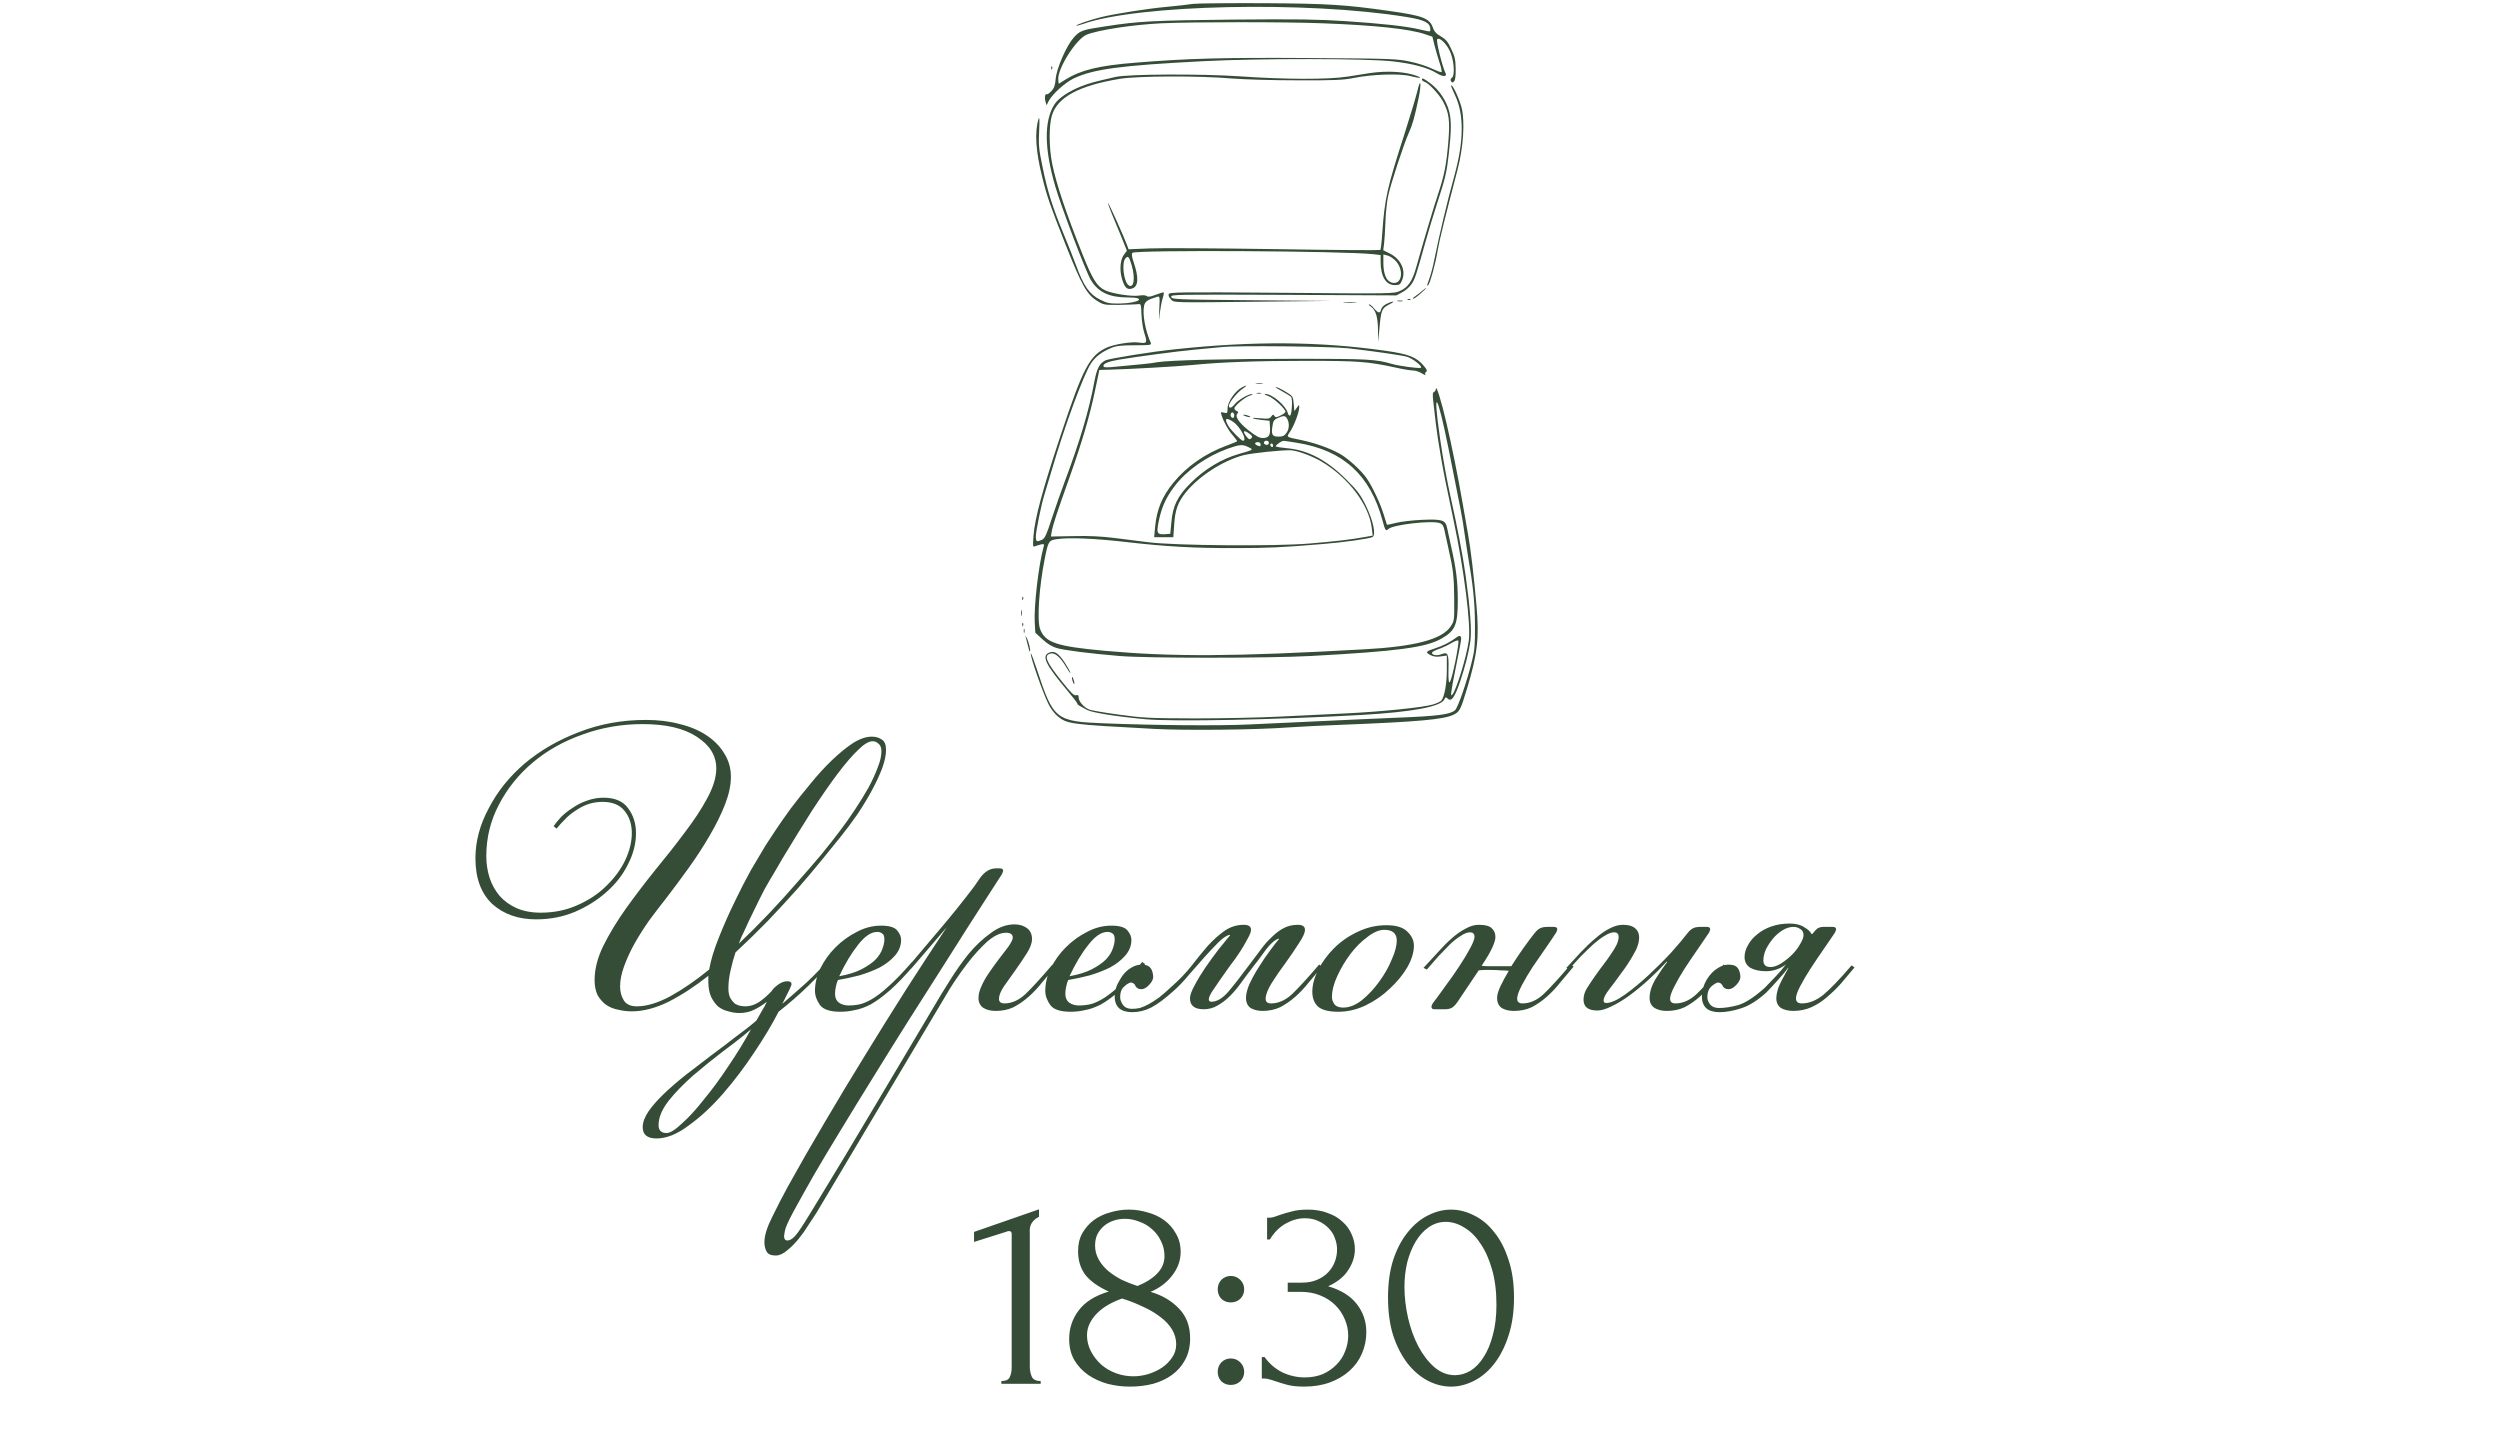 <?xml version="1.0" encoding="UTF-8"?> <svg xmlns="http://www.w3.org/2000/svg" width="287" height="167" viewBox="0 0 287 167" fill="none"><path d="M114.957 158.863V158.543C115.469 158.543 115.789 158.394 115.917 158.095C116.066 157.775 116.141 157.402 116.141 156.975V141.647C116.141 141.434 116.034 141.327 115.821 141.327C115.736 141.327 115.618 141.359 115.469 141.423L111.821 142.575V141.423L119.277 138.831V139.695C118.936 139.845 118.658 140.079 118.445 140.399C118.253 140.719 118.178 141.093 118.221 141.519V156.847C118.221 157.295 118.296 157.69 118.445 158.031C118.594 158.373 118.936 158.543 119.469 158.543V158.863H114.957ZM136.627 153.647C136.627 154.586 136.435 155.407 136.051 156.111C135.688 156.794 135.187 157.37 134.547 157.839C133.928 158.287 133.203 158.629 132.371 158.863C131.539 159.077 130.654 159.183 129.715 159.183C128.84 159.183 127.987 159.077 127.155 158.863C126.323 158.629 125.576 158.287 124.915 157.839C124.254 157.37 123.72 156.794 123.315 156.111C122.931 155.429 122.739 154.629 122.739 153.711C122.739 152.495 123.102 151.407 123.827 150.447C124.552 149.466 125.704 148.741 127.283 148.271C126.067 147.717 125.171 147.077 124.595 146.351C124.04 145.605 123.763 144.698 123.763 143.631C123.763 142.842 123.923 142.159 124.243 141.583C124.584 140.986 125.022 140.485 125.555 140.079C126.11 139.674 126.739 139.375 127.443 139.183C128.147 138.97 128.862 138.863 129.587 138.863C130.312 138.863 131.027 138.97 131.731 139.183C132.456 139.375 133.096 139.674 133.651 140.079C134.206 140.485 134.654 140.997 134.995 141.615C135.358 142.213 135.539 142.917 135.539 143.727C135.539 144.687 135.219 145.583 134.579 146.415C133.939 147.247 133.107 147.877 132.083 148.303C133.406 148.687 134.494 149.327 135.347 150.223C136.2 151.098 136.627 152.239 136.627 153.647ZM133.683 144.207C133.683 143.567 133.544 142.981 133.267 142.447C133.011 141.914 132.67 141.466 132.243 141.103C131.816 140.719 131.326 140.431 130.771 140.239C130.238 140.026 129.694 139.919 129.139 139.919C128.712 139.919 128.296 139.983 127.891 140.111C127.486 140.239 127.123 140.431 126.803 140.687C126.483 140.943 126.216 141.263 126.003 141.647C125.811 142.031 125.715 142.479 125.715 142.991C125.715 143.567 125.854 144.101 126.131 144.591C126.408 145.082 126.771 145.519 127.219 145.903C127.688 146.287 128.211 146.629 128.787 146.927C129.384 147.205 129.982 147.439 130.579 147.631C131.539 147.247 132.296 146.767 132.851 146.191C133.406 145.615 133.683 144.954 133.683 144.207ZM135.027 154.319C135.027 153.722 134.867 153.157 134.547 152.623C134.227 152.09 133.779 151.61 133.203 151.183C132.627 150.735 131.955 150.341 131.187 149.999C130.44 149.637 129.651 149.327 128.819 149.071C128.264 149.263 127.742 149.498 127.251 149.775C126.76 150.053 126.334 150.373 125.971 150.735C125.608 151.098 125.32 151.493 125.107 151.919C124.894 152.346 124.787 152.805 124.787 153.295C124.787 153.935 124.936 154.543 125.235 155.119C125.534 155.695 125.928 156.207 126.419 156.655C126.91 157.082 127.475 157.413 128.115 157.647C128.755 157.882 129.416 157.999 130.099 157.999C130.675 157.999 131.251 157.914 131.827 157.743C132.424 157.551 132.947 157.306 133.395 157.007C133.864 156.687 134.248 156.303 134.547 155.855C134.867 155.407 135.027 154.895 135.027 154.319ZM139.793 148.015C139.793 147.589 139.932 147.226 140.209 146.927C140.508 146.629 140.87 146.479 141.297 146.479C141.724 146.479 142.086 146.629 142.385 146.927C142.684 147.226 142.833 147.589 142.833 148.015C142.833 148.442 142.684 148.805 142.385 149.103C142.086 149.381 141.724 149.519 141.297 149.519C140.87 149.519 140.508 149.381 140.209 149.103C139.932 148.805 139.793 148.442 139.793 148.015ZM139.793 157.487C139.793 157.061 139.932 156.698 140.209 156.399C140.508 156.101 140.87 155.951 141.297 155.951C141.724 155.951 142.086 156.101 142.385 156.399C142.684 156.698 142.833 157.061 142.833 157.487C142.833 157.914 142.684 158.277 142.385 158.575C142.086 158.853 141.724 158.991 141.297 158.991C140.87 158.991 140.508 158.853 140.209 158.575C139.932 158.277 139.793 157.914 139.793 157.487ZM145.462 139.791H145.75C145.921 139.791 146.102 139.759 146.294 139.695C146.486 139.631 146.7 139.557 146.934 139.471C147.297 139.343 147.734 139.215 148.246 139.087C148.758 138.938 149.388 138.863 150.134 138.863C150.988 138.863 151.745 138.991 152.406 139.247C153.089 139.482 153.654 139.813 154.102 140.239C154.572 140.645 154.924 141.125 155.158 141.679C155.414 142.234 155.542 142.81 155.542 143.407C155.542 144.239 155.286 145.039 154.774 145.807C154.284 146.575 153.516 147.194 152.47 147.663C153.942 148.09 155.041 148.773 155.766 149.711C156.492 150.65 156.854 151.717 156.854 152.911C156.854 153.807 156.684 154.639 156.342 155.407C156.022 156.154 155.542 156.815 154.902 157.391C154.284 157.946 153.537 158.383 152.662 158.703C151.788 159.023 150.806 159.183 149.718 159.183C148.908 159.183 148.236 159.109 147.702 158.959C147.169 158.81 146.721 158.671 146.358 158.543C146.124 158.458 145.91 158.394 145.718 158.351C145.526 158.287 145.334 158.255 145.142 158.255H144.854V155.791H145.174C145.729 156.559 146.412 157.146 147.222 157.551C148.054 157.935 148.908 158.127 149.782 158.127C150.55 158.127 151.244 157.999 151.862 157.743C152.481 157.466 153.004 157.103 153.43 156.655C153.878 156.207 154.209 155.695 154.422 155.119C154.657 154.543 154.774 153.946 154.774 153.327C154.774 152.687 154.646 152.069 154.39 151.471C154.134 150.853 153.772 150.309 153.302 149.839C152.833 149.37 152.257 148.997 151.574 148.719C150.913 148.442 150.156 148.303 149.302 148.303H147.83V147.247H149.462C150.124 147.247 150.7 147.141 151.19 146.927C151.702 146.714 152.129 146.426 152.47 146.063C152.812 145.701 153.068 145.295 153.238 144.847C153.409 144.399 153.494 143.93 153.494 143.439C153.494 142.991 153.409 142.554 153.238 142.127C153.089 141.701 152.854 141.327 152.534 141.007C152.214 140.666 151.82 140.389 151.35 140.175C150.902 139.962 150.38 139.855 149.782 139.855C149.057 139.855 148.332 140.058 147.606 140.463C146.881 140.869 146.273 141.477 145.782 142.287H145.462V139.791ZM159.344 148.943C159.344 147.301 159.547 145.85 159.952 144.591C160.379 143.333 160.933 142.287 161.616 141.455C162.299 140.602 163.067 139.962 163.92 139.535C164.795 139.087 165.68 138.863 166.576 138.863C167.472 138.863 168.357 139.087 169.232 139.535C170.107 139.962 170.875 140.602 171.536 141.455C172.219 142.287 172.763 143.333 173.168 144.591C173.595 145.85 173.808 147.301 173.808 148.943C173.808 150.607 173.595 152.079 173.168 153.359C172.763 154.618 172.219 155.685 171.536 156.559C170.875 157.413 170.107 158.063 169.232 158.511C168.357 158.959 167.472 159.183 166.576 159.183C165.68 159.183 164.795 158.959 163.92 158.511C163.067 158.063 162.299 157.413 161.616 156.559C160.933 155.685 160.379 154.618 159.952 153.359C159.547 152.079 159.344 150.607 159.344 148.943ZM171.792 149.775C171.792 148.239 171.621 146.885 171.28 145.711C170.939 144.517 170.491 143.525 169.936 142.735C169.403 141.925 168.784 141.317 168.08 140.911C167.397 140.485 166.693 140.271 165.968 140.271C165.243 140.271 164.581 140.485 163.984 140.911C163.408 141.317 162.917 141.861 162.512 142.543C162.107 143.226 161.787 144.015 161.552 144.911C161.339 145.807 161.232 146.746 161.232 147.727C161.232 148.901 161.371 150.095 161.648 151.311C161.925 152.506 162.32 153.594 162.832 154.575C163.344 155.535 163.952 156.325 164.656 156.943C165.381 157.562 166.171 157.871 167.024 157.871C167.643 157.871 168.24 157.701 168.816 157.359C169.392 156.997 169.893 156.474 170.32 155.791C170.768 155.109 171.12 154.266 171.376 153.263C171.653 152.261 171.792 151.098 171.792 149.775Z" fill="#354D37"></path><path d="M81.316 112.023C79.78 113.239 78.26 114.231 76.756 114.999C75.252 115.735 73.844 116.103 72.532 116.103C71.988 116.103 71.46 116.039 70.948 115.911C70.436 115.815 69.972 115.623 69.556 115.335C69.172 115.047 68.852 114.679 68.596 114.231C68.372 113.751 68.26 113.175 68.26 112.503C68.26 111.255 68.596 109.943 69.268 108.567C69.972 107.159 70.836 105.735 71.86 104.295C72.916 102.823 74.036 101.351 75.22 99.879C76.436 98.407 77.556 96.983 78.58 95.607C79.636 94.231 80.5 92.919 81.172 91.671C81.876 90.391 82.228 89.239 82.228 88.215C82.228 86.743 81.476 85.527 79.972 84.567C78.5 83.607 76.436 83.127 73.78 83.127C71.348 83.127 69.044 83.527 66.868 84.327C64.692 85.095 62.788 86.167 61.156 87.543C59.524 88.919 58.228 90.535 57.268 92.391C56.308 94.215 55.828 96.183 55.828 98.295C55.828 99.159 55.956 99.991 56.212 100.791C56.468 101.559 56.852 102.247 57.364 102.855C57.876 103.431 58.516 103.895 59.284 104.247C60.084 104.599 61.012 104.775 62.068 104.775C63.604 104.775 65.012 104.487 66.292 103.911C67.604 103.335 68.708 102.599 69.604 101.703C70.532 100.807 71.252 99.831 71.764 98.775C72.276 97.687 72.532 96.647 72.532 95.655C72.532 94.631 72.26 93.783 71.716 93.111C71.172 92.407 70.324 92.055 69.172 92.055C68.564 92.055 67.988 92.151 67.444 92.343C66.932 92.535 66.452 92.791 66.004 93.111C65.556 93.399 65.156 93.735 64.804 94.119C64.452 94.471 64.148 94.807 63.892 95.127L63.556 94.839C63.78 94.519 64.068 94.167 64.42 93.783C64.804 93.399 65.252 93.047 65.764 92.727C66.276 92.375 66.82 92.103 67.396 91.911C68.004 91.687 68.628 91.575 69.268 91.575C70.58 91.575 71.524 91.975 72.1 92.775C72.708 93.575 73.012 94.535 73.012 95.655C73.012 96.839 72.708 98.023 72.1 99.207C71.524 100.391 70.708 101.447 69.652 102.375C68.628 103.303 67.412 104.071 66.004 104.679C64.628 105.255 63.14 105.543 61.54 105.543C59.492 105.543 57.812 104.951 56.5 103.767C55.22 102.551 54.58 100.807 54.58 98.535C54.58 96.583 55.092 94.663 56.116 92.775C57.108 90.855 58.484 89.143 60.244 87.639C62.036 86.135 64.116 84.935 66.484 84.039C68.852 83.111 71.412 82.647 74.164 82.647C75.572 82.647 76.868 82.807 78.052 83.127C79.236 83.415 80.26 83.847 81.124 84.423C81.988 84.999 82.66 85.687 83.14 86.487C83.652 87.287 83.908 88.183 83.908 89.175C83.908 90.135 83.684 91.191 83.236 92.343C82.788 93.495 82.196 94.695 81.46 95.943C80.756 97.159 79.956 98.391 79.06 99.639C78.164 100.887 77.284 102.071 76.42 103.191C75.812 103.959 75.188 104.775 74.548 105.639C73.94 106.503 73.38 107.383 72.868 108.279C72.388 109.143 71.988 110.007 71.668 110.871C71.348 111.735 71.188 112.519 71.188 113.223C71.188 113.863 71.332 114.407 71.62 114.855C71.908 115.303 72.404 115.527 73.108 115.527C74.228 115.527 75.508 115.143 76.948 114.375C78.388 113.575 79.876 112.551 81.412 111.303C81.604 110.215 81.972 108.999 82.516 107.655C83.06 106.279 83.652 104.935 84.292 103.623C84.932 102.279 85.572 101.031 86.212 99.879C86.884 98.727 87.444 97.783 87.892 97.047C88.116 96.695 88.484 96.135 88.996 95.367C89.508 94.599 90.1 93.751 90.772 92.823C91.476 91.895 92.228 90.951 93.028 89.991C93.828 88.999 94.644 88.103 95.476 87.303C96.308 86.503 97.108 85.847 97.876 85.335C98.676 84.823 99.412 84.567 100.084 84.567C100.532 84.567 100.916 84.679 101.236 84.903C101.556 85.095 101.716 85.495 101.716 86.103C101.716 86.679 101.572 87.367 101.284 88.167C100.996 88.935 100.612 89.767 100.132 90.663C99.652 91.559 99.092 92.487 98.452 93.447C97.812 94.375 97.156 95.255 96.484 96.087C95.94 96.759 95.252 97.607 94.42 98.631C93.588 99.655 92.644 100.775 91.588 101.991C90.532 103.175 89.396 104.407 88.18 105.687C86.964 106.935 85.716 108.151 84.436 109.335C84.212 110.007 84.02 110.711 83.86 111.447C83.7 112.151 83.62 112.823 83.62 113.463C83.62 113.943 83.7 114.327 83.86 114.615C84.02 114.871 84.196 115.079 84.388 115.239C84.612 115.367 84.836 115.447 85.06 115.479C85.284 115.511 85.46 115.527 85.588 115.527C86.1 115.527 86.612 115.367 87.124 115.047C87.636 114.695 88.116 114.279 88.564 113.799C88.724 113.543 88.98 113.287 89.332 113.031C89.684 112.775 90.036 112.647 90.388 112.647C90.708 112.647 90.868 112.759 90.868 112.983C90.868 113.047 90.836 113.143 90.772 113.271C90.74 113.367 90.708 113.447 90.676 113.511L89.812 115.239C90.74 114.439 91.668 113.623 92.596 112.791C93.524 111.927 94.436 110.967 95.332 109.911L95.716 110.103C94.724 111.223 93.716 112.279 92.692 113.271C91.7 114.231 90.596 115.191 89.38 116.151C88.644 117.591 87.716 119.143 86.596 120.807C85.476 122.503 84.276 124.087 82.996 125.559C81.716 127.031 80.404 128.247 79.06 129.207C77.748 130.199 76.516 130.695 75.364 130.695C74.308 130.695 73.78 130.263 73.78 129.399C73.78 128.855 74.004 128.247 74.452 127.575C74.9 126.935 75.492 126.263 76.228 125.559C76.964 124.855 77.796 124.135 78.724 123.399C79.684 122.663 80.644 121.927 81.604 121.191C82.564 120.487 83.492 119.783 84.388 119.079C85.316 118.407 86.132 117.767 86.836 117.159C87.06 116.775 87.268 116.407 87.46 116.055C87.684 115.703 87.876 115.351 88.036 114.999C87.588 115.351 87.108 115.655 86.596 115.911C86.084 116.167 85.508 116.295 84.868 116.295C84.484 116.295 84.068 116.231 83.62 116.103C83.204 116.007 82.82 115.831 82.468 115.575C82.148 115.287 81.876 114.919 81.652 114.471C81.428 113.991 81.316 113.399 81.316 112.695V112.023ZM85.396 106.983C85.172 107.399 84.98 107.847 84.82 108.327C86.004 107.207 87.172 106.039 88.324 104.823C89.476 103.607 90.548 102.423 91.54 101.271C92.564 100.119 93.492 99.047 94.324 98.055C95.156 97.031 95.86 96.135 96.436 95.367C97.044 94.567 97.62 93.751 98.164 92.919C98.74 92.055 99.252 91.223 99.7 90.423C100.148 89.591 100.5 88.823 100.756 88.119C101.044 87.415 101.188 86.791 101.188 86.247C101.188 85.831 101.076 85.543 100.852 85.383C100.66 85.191 100.436 85.095 100.18 85.095C99.732 85.095 99.172 85.431 98.5 86.103C97.828 86.743 97.044 87.655 96.148 88.839C95.284 89.991 94.308 91.399 93.22 93.063C92.164 94.727 91.028 96.567 89.812 98.583C89.588 98.967 89.3 99.463 88.948 100.071C88.596 100.647 88.212 101.303 87.796 102.039C87.412 102.775 87.012 103.575 86.596 104.439C86.18 105.271 85.78 106.119 85.396 106.983ZM76.516 130.071C76.932 130.071 77.524 129.703 78.292 128.967C79.092 128.263 79.94 127.335 80.836 126.183C81.764 125.063 82.692 123.799 83.62 122.391C84.58 120.983 85.444 119.575 86.212 118.167C85.316 118.935 84.26 119.767 83.044 120.663C81.828 121.591 80.66 122.535 79.54 123.495C78.452 124.455 77.524 125.415 76.756 126.375C75.988 127.367 75.604 128.295 75.604 129.159C75.604 129.767 75.908 130.071 76.516 130.071ZM96.343 112.071C97.399 111.879 98.263 111.607 98.935 111.255C99.607 110.903 100.135 110.535 100.519 110.151C100.903 109.735 101.159 109.335 101.287 108.951C101.447 108.535 101.527 108.167 101.527 107.847C101.527 107.495 101.447 107.271 101.287 107.175C101.127 107.047 100.935 106.983 100.711 106.983C100.007 106.983 99.271 107.479 98.503 108.471C97.735 109.431 97.015 110.631 96.343 112.071ZM97.447 115.431C97.767 115.431 98.119 115.399 98.503 115.335C98.919 115.271 99.415 115.079 99.991 114.759C100.567 114.439 101.223 113.943 101.959 113.271C102.727 112.599 103.639 111.655 104.695 110.439L105.031 110.679C103.975 111.927 103.031 112.919 102.199 113.655C101.399 114.359 100.663 114.903 99.991 115.287C99.319 115.639 98.695 115.863 98.119 115.959C97.575 116.087 97.031 116.151 96.487 116.151C95.303 116.151 94.519 115.895 94.135 115.383C93.751 114.839 93.559 114.295 93.559 113.751C93.559 112.887 93.767 112.023 94.183 111.159C94.631 110.263 95.207 109.463 95.911 108.759C96.647 108.023 97.463 107.431 98.359 106.983C99.255 106.503 100.183 106.263 101.143 106.263C102.103 106.263 102.727 106.455 103.015 106.839C103.303 107.191 103.447 107.543 103.447 107.895C103.447 108.567 103.207 109.175 102.727 109.719C102.279 110.231 101.703 110.679 100.999 111.063C100.295 111.415 99.511 111.719 98.647 111.975C97.783 112.199 96.967 112.375 96.199 112.503C96.103 112.695 96.023 112.951 95.959 113.271C95.895 113.559 95.863 113.831 95.863 114.087C95.863 114.535 96.007 114.871 96.295 115.095C96.615 115.319 96.999 115.431 97.447 115.431ZM114.299 116.055C113.755 116.055 113.291 115.943 112.907 115.719C112.523 115.463 112.331 115.079 112.331 114.567C112.331 114.151 112.443 113.703 112.667 113.223C112.891 112.711 113.179 112.199 113.531 111.687C113.883 111.175 114.251 110.663 114.635 110.151C115.019 109.639 115.387 109.159 115.739 108.711C116.091 108.199 116.267 107.847 116.267 107.655C116.267 107.271 116.011 107.079 115.499 107.079C114.827 107.079 114.091 107.431 113.291 108.135C112.523 108.839 111.771 109.671 111.035 110.631C110.331 111.559 109.675 112.503 109.067 113.463C108.491 114.423 108.043 115.175 107.723 115.719L93.755 139.191C93.499 139.575 93.195 140.039 92.843 140.583C92.491 141.159 92.107 141.703 91.691 142.215C91.243 142.759 90.795 143.207 90.347 143.559C89.899 143.943 89.467 144.135 89.051 144.135C88.507 144.135 88.155 143.975 87.995 143.655C87.835 143.367 87.755 143.015 87.755 142.599C87.755 141.863 88.043 140.919 88.619 139.767C89.163 138.647 89.755 137.495 90.395 136.311C91.739 133.879 93.179 131.367 94.715 128.775C96.219 126.215 97.771 123.639 99.371 121.047C100.939 118.487 102.507 115.975 104.075 113.511C105.675 111.015 107.211 108.663 108.683 106.455L104.603 111.207L104.267 110.967C105.483 109.527 106.715 108.071 107.963 106.599C109.243 105.095 110.539 103.479 111.851 101.751L112.475 100.839C113.019 100.071 113.643 99.687 114.347 99.687H114.779C115.035 99.687 115.163 99.783 115.163 99.975C115.163 100.007 115.147 100.055 115.115 100.119C115.115 100.151 115.083 100.231 115.019 100.359L113.099 103.335C112.619 104.071 111.931 105.143 111.035 106.551C110.139 107.959 109.115 109.575 107.963 111.399C106.811 113.191 105.579 115.127 104.267 117.207C102.955 119.287 101.659 121.367 100.379 123.447C99.067 125.559 97.819 127.591 96.635 129.543C95.419 131.527 94.347 133.319 93.419 134.919C92.491 136.551 91.723 137.927 91.115 139.047C90.507 140.167 90.171 140.919 90.107 141.303C90.043 141.623 90.011 141.815 90.011 141.879C90.011 142.231 90.139 142.407 90.395 142.407C90.747 142.407 91.147 142.103 91.595 141.495C92.011 140.919 92.651 139.911 93.515 138.471C95.883 134.599 98.203 130.743 100.475 126.903C102.747 123.095 105.019 119.271 107.291 115.431C107.771 114.599 108.347 113.655 109.019 112.599C109.691 111.511 110.411 110.487 111.179 109.527C111.979 108.567 112.827 107.767 113.723 107.127C114.619 106.455 115.531 106.119 116.459 106.119C117.035 106.119 117.515 106.263 117.899 106.551C118.283 106.839 118.475 107.255 118.475 107.799C118.475 108.279 118.267 108.839 117.851 109.479C117.467 110.087 117.035 110.727 116.555 111.399C116.107 112.039 115.675 112.647 115.259 113.223C114.875 113.799 114.683 114.279 114.683 114.663C114.683 115.015 114.891 115.191 115.307 115.191C116.139 115.191 116.939 114.839 117.707 114.135C118.475 113.399 119.515 112.263 120.827 110.727L121.163 110.967C120.651 111.575 120.139 112.183 119.627 112.791C119.147 113.399 118.635 113.943 118.091 114.423C117.547 114.903 116.971 115.303 116.363 115.623C115.755 115.911 115.067 116.055 114.299 116.055ZM122.781 112.071C123.837 111.879 124.701 111.607 125.373 111.255C126.045 110.903 126.573 110.535 126.957 110.151C127.341 109.735 127.597 109.335 127.725 108.951C127.885 108.535 127.965 108.167 127.965 107.847C127.965 107.495 127.885 107.271 127.725 107.175C127.565 107.047 127.373 106.983 127.149 106.983C126.445 106.983 125.709 107.479 124.941 108.471C124.173 109.431 123.453 110.631 122.781 112.071ZM123.885 115.431C124.205 115.431 124.557 115.399 124.941 115.335C125.357 115.271 125.853 115.079 126.429 114.759C127.005 114.439 127.661 113.943 128.397 113.271C129.165 112.599 130.077 111.655 131.133 110.439L131.469 110.679C130.413 111.927 129.469 112.919 128.637 113.655C127.837 114.359 127.101 114.903 126.429 115.287C125.757 115.639 125.133 115.863 124.557 115.959C124.013 116.087 123.469 116.151 122.925 116.151C121.741 116.151 120.957 115.895 120.573 115.383C120.189 114.839 119.997 114.295 119.997 113.751C119.997 112.887 120.205 112.023 120.621 111.159C121.069 110.263 121.645 109.463 122.349 108.759C123.085 108.023 123.901 107.431 124.797 106.983C125.693 106.503 126.621 106.263 127.581 106.263C128.541 106.263 129.165 106.455 129.453 106.839C129.741 107.191 129.885 107.543 129.885 107.895C129.885 108.567 129.645 109.175 129.165 109.719C128.717 110.231 128.141 110.679 127.437 111.063C126.733 111.415 125.949 111.719 125.085 111.975C124.221 112.199 123.405 112.375 122.637 112.503C122.541 112.695 122.461 112.951 122.397 113.271C122.333 113.559 122.301 113.831 122.301 114.087C122.301 114.535 122.445 114.871 122.733 115.095C123.053 115.319 123.437 115.431 123.885 115.431ZM144.961 116.055C144.417 116.055 143.953 115.943 143.569 115.719C143.217 115.463 143.041 115.079 143.041 114.567C143.041 114.087 143.185 113.527 143.473 112.887C143.793 112.215 144.161 111.559 144.577 110.919C144.993 110.247 145.409 109.639 145.825 109.095C146.241 108.519 146.577 108.087 146.833 107.799L146.785 107.751C146.337 107.911 145.857 108.327 145.345 108.999C144.865 109.671 144.337 110.375 143.761 111.111C143.313 111.687 142.881 112.263 142.465 112.839C142.081 113.383 141.665 113.879 141.217 114.327C140.769 114.775 140.289 115.143 139.777 115.431C139.297 115.719 138.769 115.863 138.193 115.863C137.137 115.863 136.609 115.447 136.609 114.615C136.609 114.263 136.785 113.767 137.137 113.127C137.489 112.455 137.905 111.767 138.385 111.063C138.897 110.327 139.409 109.623 139.921 108.951C140.465 108.279 140.897 107.751 141.217 107.367L141.169 107.319C140.817 107.383 140.385 107.671 139.873 108.183C139.393 108.663 138.865 109.223 138.289 109.863C137.713 110.503 137.121 111.175 136.513 111.879C135.937 112.583 135.361 113.191 134.785 113.703C133.761 114.631 132.881 115.287 132.145 115.671C131.441 116.023 130.721 116.199 129.985 116.199C129.345 116.199 128.849 116.055 128.497 115.767C128.145 115.447 127.969 114.999 127.969 114.423C127.969 113.751 128.161 113.111 128.545 112.503C128.897 111.863 129.329 111.399 129.841 111.111C130.353 110.791 130.881 110.679 131.425 110.775C132.001 110.839 132.321 111.271 132.385 112.071C132.417 112.359 132.273 112.679 131.953 113.031C131.633 113.383 131.329 113.559 131.041 113.559C130.721 113.559 130.497 113.447 130.369 113.223C130.273 112.967 130.097 112.823 129.841 112.791C129.681 112.791 129.425 112.935 129.073 113.223C128.753 113.511 128.593 113.927 128.593 114.471C128.593 114.759 128.705 115.063 128.929 115.383C129.153 115.671 129.489 115.815 129.937 115.815C130.257 115.815 130.561 115.783 130.849 115.719C131.169 115.623 131.505 115.479 131.857 115.287C132.209 115.095 132.609 114.839 133.057 114.519C133.505 114.167 134.017 113.719 134.593 113.175C135.393 112.471 136.113 111.719 136.753 110.919C137.393 110.087 138.017 109.319 138.625 108.615C139.265 107.911 139.905 107.335 140.545 106.887C141.217 106.407 141.969 106.167 142.801 106.167C143.345 106.167 143.617 106.359 143.617 106.743C143.617 106.967 143.489 107.303 143.233 107.751C143.009 108.199 142.721 108.695 142.369 109.239C142.017 109.783 141.617 110.343 141.169 110.919C140.753 111.495 140.369 112.039 140.017 112.551C139.665 113.063 139.361 113.511 139.105 113.895C138.881 114.279 138.769 114.551 138.769 114.711C138.769 114.903 138.865 114.999 139.057 114.999C139.665 114.999 140.289 114.647 140.929 113.943C141.569 113.207 142.481 112.039 143.665 110.439C144.049 109.927 144.433 109.415 144.817 108.903C145.201 108.391 145.601 107.943 146.017 107.559C146.433 107.143 146.881 106.807 147.361 106.551C147.841 106.295 148.385 106.167 148.993 106.167C149.537 106.167 149.809 106.359 149.809 106.743C149.809 107.095 149.569 107.623 149.089 108.327C148.641 109.031 148.129 109.783 147.553 110.583C146.977 111.351 146.449 112.119 145.969 112.887C145.521 113.623 145.297 114.215 145.297 114.663C145.297 115.015 145.505 115.191 145.921 115.191C146.753 115.191 147.553 114.839 148.321 114.135C149.089 113.399 150.129 112.263 151.441 110.727L151.777 110.967C151.265 111.575 150.753 112.183 150.241 112.791C149.761 113.399 149.249 113.943 148.705 114.423C148.161 114.903 147.585 115.303 146.977 115.623C146.369 115.911 145.681 116.055 144.913 116.055H144.961ZM158.909 106.743C158.333 106.743 157.693 107.015 156.989 107.559C156.285 108.071 155.629 108.727 155.021 109.527C154.445 110.295 153.949 111.127 153.533 112.023C153.117 112.919 152.909 113.735 152.909 114.471C152.909 114.759 153.005 115.031 153.197 115.287C153.389 115.543 153.725 115.671 154.205 115.671C154.909 115.671 155.629 115.383 156.365 114.807C157.101 114.199 157.757 113.495 158.333 112.695C158.941 111.863 159.421 111.015 159.773 110.151C160.157 109.287 160.349 108.567 160.349 107.991C160.349 107.159 159.869 106.743 158.909 106.743ZM159.149 106.215C160.269 106.215 161.069 106.455 161.549 106.935C162.061 107.415 162.317 107.959 162.317 108.567C162.317 109.335 162.061 110.167 161.549 111.063C161.037 111.927 160.365 112.743 159.533 113.511C158.733 114.279 157.805 114.919 156.749 115.431C155.725 115.911 154.685 116.151 153.629 116.151C152.573 116.151 151.805 115.959 151.325 115.575C150.877 115.159 150.653 114.583 150.653 113.847C150.653 113.079 150.877 112.247 151.325 111.351C151.773 110.455 152.381 109.623 153.149 108.855C153.917 108.087 154.813 107.463 155.837 106.983C156.893 106.471 157.997 106.215 159.149 106.215ZM173.786 116.055C173.242 116.055 172.778 115.943 172.394 115.719C172.042 115.463 171.866 115.079 171.866 114.567C171.866 114.215 171.994 113.767 172.25 113.223C172.506 112.679 172.826 112.087 173.21 111.447C172.922 111.415 172.618 111.399 172.298 111.399C171.978 111.367 171.61 111.351 171.194 111.351C170.938 111.351 170.698 111.351 170.474 111.351C170.25 111.351 170.01 111.367 169.754 111.399L167.306 115.047C167.082 115.367 166.858 115.591 166.634 115.719C166.41 115.815 166.17 115.863 165.914 115.863H164.666C164.442 115.863 164.33 115.767 164.33 115.575C164.33 115.479 164.378 115.351 164.474 115.191C164.89 114.647 165.37 113.991 165.914 113.223C166.49 112.455 167.018 111.703 167.498 110.967C168.01 110.199 168.426 109.511 168.746 108.903C169.098 108.263 169.274 107.815 169.274 107.559C169.274 107.207 169.098 107.031 168.746 107.031C168.458 107.031 168.122 107.159 167.738 107.415C167.354 107.639 166.938 107.959 166.49 108.375C166.074 108.791 165.626 109.255 165.146 109.767C164.698 110.279 164.25 110.791 163.802 111.303L163.418 111.111C163.994 110.471 164.554 109.863 165.098 109.287C165.642 108.679 166.17 108.151 166.682 107.703C167.226 107.223 167.754 106.855 168.266 106.599C168.778 106.311 169.274 106.167 169.754 106.167C170.49 106.167 170.986 106.295 171.242 106.551C171.53 106.807 171.674 107.143 171.674 107.559C171.674 108.199 171.146 109.303 170.09 110.871C170.346 110.903 170.602 110.919 170.858 110.919C171.114 110.919 171.402 110.919 171.722 110.919H173.498C173.946 110.215 174.394 109.543 174.842 108.903C175.322 108.231 175.738 107.671 176.09 107.223C176.282 106.967 176.474 106.775 176.666 106.647C176.89 106.487 177.21 106.407 177.626 106.407H178.394C178.65 106.407 178.778 106.503 178.778 106.695C178.778 106.727 178.762 106.775 178.73 106.839C178.73 106.871 178.698 106.951 178.634 107.079C178.346 107.527 177.946 108.119 177.434 108.855C176.954 109.559 176.458 110.279 175.946 111.015C175.466 111.751 175.05 112.455 174.698 113.127C174.346 113.799 174.17 114.311 174.17 114.663C174.17 115.015 174.378 115.191 174.794 115.191C175.626 115.191 176.426 114.839 177.194 114.135C177.962 113.399 179.002 112.263 180.314 110.727L180.65 110.967C180.138 111.575 179.626 112.183 179.114 112.791C178.634 113.399 178.122 113.943 177.578 114.423C177.034 114.903 176.458 115.303 175.85 115.623C175.242 115.911 174.554 116.055 173.786 116.055ZM191.341 116.055C190.797 116.055 190.333 115.943 189.949 115.719C189.565 115.463 189.373 115.079 189.373 114.567C189.373 113.895 189.597 113.175 190.045 112.407C190.525 111.639 190.973 110.983 191.389 110.439L191.341 110.391C190.701 111.095 190.013 111.783 189.277 112.455C188.541 113.127 187.805 113.735 187.069 114.279C186.365 114.791 185.677 115.207 185.005 115.527C184.365 115.847 183.821 116.007 183.373 116.007C182.317 116.007 181.789 115.591 181.789 114.759C181.789 114.311 181.917 113.879 182.173 113.463C182.429 113.047 182.749 112.567 183.133 112.023C183.421 111.607 183.725 111.191 184.045 110.775C184.365 110.359 184.653 109.959 184.909 109.575C185.197 109.159 185.421 108.791 185.581 108.471C185.741 108.119 185.821 107.815 185.821 107.559C185.821 107.207 185.645 107.031 185.293 107.031C185.005 107.031 184.653 107.159 184.237 107.415C183.853 107.639 183.421 107.959 182.941 108.375C182.493 108.791 182.013 109.255 181.501 109.767C181.021 110.279 180.557 110.791 180.109 111.303L179.821 111.111C180.397 110.471 180.957 109.863 181.501 109.287C182.077 108.679 182.637 108.151 183.181 107.703C183.725 107.223 184.253 106.855 184.765 106.599C185.309 106.311 185.821 106.167 186.301 106.167C186.941 106.167 187.405 106.295 187.693 106.551C188.013 106.807 188.173 107.159 188.173 107.607C188.173 108.215 187.949 108.887 187.501 109.623C187.085 110.359 186.621 111.063 186.109 111.735C185.629 112.407 185.165 113.031 184.717 113.607C184.301 114.151 184.093 114.567 184.093 114.855C184.093 115.047 184.189 115.143 184.381 115.143C184.925 115.143 185.645 114.823 186.541 114.183C187.437 113.543 188.349 112.791 189.277 111.927C190.205 111.063 191.069 110.199 191.869 109.335C192.669 108.439 193.261 107.735 193.645 107.223C193.837 106.967 194.029 106.775 194.221 106.647C194.445 106.487 194.765 106.407 195.181 106.407H195.949C196.205 106.407 196.333 106.503 196.333 106.695C196.333 106.727 196.317 106.775 196.285 106.839C196.285 106.871 196.253 106.951 196.189 107.079C195.805 107.655 195.357 108.311 194.845 109.047C194.333 109.783 193.837 110.519 193.357 111.255C192.909 111.959 192.525 112.631 192.205 113.271C191.885 113.879 191.725 114.343 191.725 114.663C191.725 115.015 191.933 115.191 192.349 115.191C193.181 115.191 193.981 114.839 194.749 114.135C195.517 113.399 196.557 112.263 197.869 110.727L198.205 110.967C197.693 111.575 197.181 112.183 196.669 112.791C196.189 113.399 195.677 113.943 195.133 114.423C194.589 114.903 194.013 115.303 193.405 115.623C192.797 115.911 192.109 116.055 191.341 116.055ZM205.891 106.407C205.475 106.407 205.059 106.535 204.643 106.791C204.227 107.047 203.859 107.367 203.539 107.751C203.219 108.135 202.947 108.551 202.723 108.999C202.531 109.447 202.435 109.863 202.435 110.247C202.435 110.759 202.707 111.015 203.251 111.015C203.635 111.015 204.051 110.871 204.499 110.583C204.947 110.295 205.363 109.959 205.747 109.575C206.131 109.191 206.435 108.791 206.659 108.375C206.915 107.959 207.043 107.623 207.043 107.367C207.043 107.015 206.915 106.775 206.659 106.647C206.435 106.487 206.179 106.407 205.891 106.407ZM205.939 116.055C205.331 116.055 204.835 115.943 204.451 115.719C204.099 115.463 203.923 115.095 203.923 114.615C203.923 114.263 204.003 113.847 204.163 113.367C204.355 112.887 204.739 112.135 205.315 111.111H205.267C204.947 111.559 204.531 112.055 204.019 112.599C203.539 113.143 203.123 113.591 202.771 113.943C201.747 114.871 200.771 115.479 199.843 115.767C198.947 116.055 198.131 116.199 197.395 116.199C196.755 116.199 196.259 116.055 195.907 115.767C195.555 115.447 195.379 114.999 195.379 114.423C195.379 113.751 195.555 113.111 195.907 112.503C196.291 111.863 196.739 111.399 197.251 111.111C197.763 110.791 198.291 110.679 198.835 110.775C199.411 110.839 199.731 111.271 199.795 112.071C199.827 112.359 199.683 112.679 199.363 113.031C199.043 113.383 198.739 113.559 198.451 113.559C198.131 113.559 197.907 113.447 197.779 113.223C197.683 112.967 197.507 112.823 197.251 112.791C197.091 112.791 196.835 112.935 196.483 113.223C196.163 113.511 196.003 113.927 196.003 114.471C196.003 114.759 196.115 115.047 196.339 115.335C196.563 115.591 196.899 115.719 197.347 115.719C197.987 115.719 198.723 115.607 199.555 115.383C200.387 115.127 201.395 114.471 202.579 113.415C202.931 113.063 203.347 112.631 203.827 112.119C204.307 111.607 204.707 111.143 205.027 110.727C204.323 111.239 203.555 111.495 202.723 111.495C202.019 111.495 201.427 111.367 200.947 111.111C200.499 110.823 200.275 110.407 200.275 109.863C200.275 109.415 200.403 108.967 200.659 108.519C200.915 108.039 201.267 107.623 201.715 107.271C202.163 106.887 202.707 106.583 203.347 106.359C203.987 106.135 204.691 106.023 205.459 106.023C206.163 106.023 206.723 106.167 207.139 106.455C207.587 106.711 207.859 106.967 207.955 107.223H208.051C208.275 106.935 208.467 106.727 208.627 106.599C208.819 106.471 209.059 106.407 209.347 106.407H210.403C210.659 106.407 210.787 106.503 210.787 106.695C210.787 106.727 210.771 106.775 210.739 106.839C210.739 106.871 210.707 106.951 210.643 107.079C210.259 107.655 209.811 108.311 209.299 109.047C208.787 109.783 208.291 110.519 207.811 111.255C207.363 111.959 206.979 112.615 206.659 113.223C206.339 113.831 206.179 114.295 206.179 114.615C206.179 114.999 206.403 115.191 206.851 115.191C207.683 115.191 208.515 114.855 209.347 114.183C210.179 113.479 211.251 112.359 212.563 110.823L212.899 111.063C212.387 111.671 211.875 112.279 211.363 112.887C210.851 113.463 210.307 113.991 209.731 114.471C209.187 114.951 208.595 115.335 207.955 115.623C207.315 115.911 206.611 116.055 205.843 116.055H205.939Z" fill="#354D37"></path><path d="M136.972 0.444C136.497 0.523 135.183 0.666 134.043 0.776C131.764 0.982 128.06 1.567 126.413 1.963C125.195 2.263 123.485 2.849 123.564 2.943C123.596 2.975 123.944 2.88 124.324 2.754C130.593 0.523 150.063 0.096 161.445 1.947C163.535 2.279 164.184 2.611 164.2 3.339C164.2 3.687 164.294 3.671 163.012 3.386C161.429 3.007 158.675 2.706 154.385 2.421C151.219 2.216 148.86 2.184 141.563 2.248C132.413 2.342 130.735 2.437 126.999 3.007C124.213 3.418 123.96 3.513 123.247 4.335C122.408 5.284 121.285 7.878 121.19 9.081C121.126 9.808 121.015 10.125 120.699 10.457C120.477 10.694 120.256 10.852 120.192 10.82C119.986 10.694 119.891 11.168 120.018 11.643L120.145 12.086L120.382 11.611C120.81 10.789 122.266 9.492 123.263 9.002C125.559 7.926 128.614 7.515 138.143 7.024C144.57 6.692 156.839 6.708 159.83 7.04C162.157 7.293 163.915 7.768 164.959 8.416C165.64 8.843 166.178 8.828 165.941 8.385C165.593 7.705 164.833 4.668 164.991 4.509C165.244 4.256 165.957 4.905 166.4 5.775C166.906 6.755 167.065 8.638 166.685 8.922C166.527 9.033 166.479 9.176 166.574 9.318C166.701 9.508 166.748 9.508 166.922 9.35C167.065 9.207 167.128 8.717 167.112 7.894C167.096 6.866 167.017 6.487 166.606 5.632C166.226 4.794 165.988 4.525 165.418 4.177C164.896 3.893 164.643 3.608 164.516 3.228C164.136 2.105 163.408 1.805 159.451 1.251C154.448 0.539 152.454 0.413 145.124 0.365C141.119 0.349 137.447 0.381 136.972 0.444ZM151.852 2.675C157.82 2.896 161.825 3.323 163.582 3.924L164.437 4.209L164.706 5.3C164.864 5.901 165.133 6.803 165.292 7.293C165.466 7.799 165.545 8.242 165.482 8.274C165.434 8.321 164.928 8.132 164.389 7.878C163.851 7.61 162.711 7.246 161.873 7.072C160.4 6.755 159.767 6.724 150.269 6.661C140.185 6.597 136.37 6.708 130.323 7.198C126.144 7.531 124.086 8.037 122.298 9.144L121.538 9.618L121.49 9.16C121.364 7.926 123.517 4.509 124.735 3.987C126.034 3.45 130.054 2.833 133.331 2.675C136.766 2.516 147.451 2.501 151.852 2.675Z" fill="#354D37"></path><path d="M120.683 7.826C120.683 8 120.73 8.047 120.778 7.921C120.825 7.81 120.809 7.668 120.762 7.62C120.714 7.557 120.667 7.652 120.683 7.826Z" fill="#354D37"></path><path d="M157.303 8.383C156.78 8.462 155.609 8.652 154.691 8.794C152.506 9.142 147.52 9.126 142.296 8.762C137.895 8.462 129.474 8.493 128.017 8.841C125.611 9.395 125.073 9.537 124.139 9.901C122.698 10.47 121.527 11.261 121.068 11.957C119.849 13.84 119.865 17.051 121.147 21.4C121.875 23.884 124.677 31.255 125.247 32.172C126.118 33.58 127.352 34.149 129.553 34.149C131.69 34.149 130.772 34.798 128.571 34.845C127.4 34.861 127.115 34.813 126.324 34.418C125.073 33.801 124.408 32.852 123.522 30.432C123.268 29.736 122.635 28.139 122.113 26.873C120.815 23.741 120.261 21.986 119.691 19.202C119.248 17.082 119.216 16.639 119.295 15.01C119.358 13.792 119.327 13.349 119.232 13.65C118.757 15.121 118.899 17.367 119.643 20.309C120.213 22.634 120.53 23.52 122.35 28.139C124.186 32.757 124.772 33.817 125.959 34.545C126.703 35.003 126.783 35.019 128.476 35.003C129.442 34.987 130.408 34.94 130.613 34.924C130.993 34.861 130.993 34.893 131.041 36.126C131.072 36.838 131.215 37.787 131.389 38.309C131.737 39.353 131.658 39.464 130.74 39.322C129.949 39.195 127.938 39.511 127.052 39.907C125.089 40.808 124.345 42.2 121.764 49.967C119.707 56.135 118.788 59.536 118.646 61.498C118.551 62.763 118.567 62.826 118.852 62.7C119.01 62.636 119.327 62.541 119.532 62.494C119.865 62.431 119.897 62.462 119.802 62.795C119.248 64.756 118.678 69.564 118.788 71.463L118.852 72.633L119.675 73.392C120.261 73.93 120.767 74.231 121.337 74.404C122.255 74.658 124.962 75.006 128.492 75.306C131.658 75.575 145.494 75.575 150.496 75.306C160.516 74.768 163.761 74.326 165.534 73.281C167.07 72.396 167.355 71.7 167.355 68.916C167.355 66.749 167.165 65.246 166.563 62.621C166.389 61.798 166.183 60.865 166.12 60.564C165.93 59.694 165.55 59.584 163.239 59.678C162.147 59.726 160.817 59.884 160.263 60.026C159.709 60.169 159.25 60.264 159.218 60.232C159.202 60.2 159.028 59.631 158.822 58.983C158.458 57.796 157.54 55.851 156.923 54.949C156.305 54.032 154.754 52.624 153.82 52.102C152.617 51.438 151.018 50.868 149.388 50.52C147.567 50.141 147.662 50.22 148.121 49.524C148.58 48.828 149.15 47.309 149.15 46.772C149.15 46.423 149.15 46.423 148.881 46.803L148.596 47.199L148.517 46.344C148.438 45.49 148.422 45.474 147.567 44.953C147.092 44.668 146.602 44.431 146.475 44.431C146.348 44.431 146.681 44.652 147.187 44.921C147.694 45.206 148.169 45.49 148.232 45.585C148.406 45.87 148.295 47.642 148.106 47.705C147.995 47.736 147.884 47.61 147.836 47.404C147.599 46.534 146.032 45.206 145.24 45.221C145.082 45.237 145.24 45.332 145.589 45.459C146.206 45.68 147.567 46.93 147.567 47.278C147.567 47.357 147.314 47.562 146.997 47.705C146.523 47.942 146.428 47.942 146.301 47.752C146.174 47.547 146.127 47.562 145.937 47.816C145.747 48.084 145.589 48.1 144.718 48.021C144.164 47.958 143.752 47.958 143.816 48.005C143.863 48.069 144.322 48.148 144.829 48.211L145.747 48.306L145.794 49.065C145.858 49.982 145.652 50.283 144.955 50.283C144.575 50.283 144.164 50.062 143.325 49.397C142.201 48.496 141.726 47.8 142.074 47.452C142.185 47.341 142.169 47.262 141.979 47.183C141.837 47.135 141.71 46.993 141.71 46.882C141.71 46.582 142.961 45.554 143.531 45.395C143.8 45.316 143.879 45.237 143.721 45.237C143.325 45.221 142.09 45.949 141.726 46.423C141.394 46.851 141.077 46.93 141.077 46.582C141.077 46.234 142.043 45.032 142.644 44.636C143.214 44.257 143.182 44.146 142.613 44.446C141.758 44.905 140.919 46.123 140.919 46.946C140.919 47.436 140.887 47.468 140.507 47.373C140.143 47.278 140.111 47.294 140.222 47.626C140.46 48.401 140.966 49.334 141.489 49.935C141.789 50.283 142.027 50.599 142.027 50.647C142.027 50.678 141.489 50.916 140.824 51.153C138.37 52.054 136.233 53.541 134.698 55.424C133.399 57.021 132.798 58.492 132.608 60.469L132.497 61.672H133.589H134.698L134.793 60.28C134.903 58.524 135.204 57.685 136.138 56.515C137.658 54.649 140.365 52.893 142.739 52.26C143.657 52.023 147.077 51.659 148.185 51.691C148.897 51.722 150.607 52.339 151.683 52.972C154.786 54.807 157.16 57.939 157.477 60.612L157.588 61.482L156.733 61.64C155.102 61.94 153.329 62.146 150.29 62.399C146.348 62.731 134.982 62.636 131.896 62.257C130.803 62.114 128.999 61.893 127.875 61.751C126.482 61.577 124.994 61.498 123.237 61.545L120.641 61.592L120.736 61.039C120.878 60.248 121.321 58.888 122.73 54.949C124.25 50.663 125.105 47.736 125.722 44.779C125.991 43.545 126.197 42.501 126.197 42.485C126.197 42.469 126.719 42.438 127.352 42.438C129.189 42.406 135.157 42.074 136.882 41.9C140.222 41.568 144.385 41.425 149.942 41.425C155.941 41.425 157.002 41.504 160.231 42.2C161.054 42.39 161.957 42.532 162.21 42.532C162.479 42.532 162.922 42.675 163.207 42.849C163.508 43.039 163.682 43.102 163.635 42.991C163.571 42.896 163.603 42.754 163.714 42.691C163.872 42.596 163.825 42.438 163.476 42.026C162.606 40.982 161.751 40.65 158.965 40.255C151.461 39.195 143.974 39.132 134.903 40.096C132.26 40.365 127.384 41.156 126.925 41.362C126.213 41.71 125.928 42.264 125.627 43.83C125.01 47.151 124.012 50.52 122.239 55.266C121.812 56.389 121.147 58.318 120.736 59.552C120.134 61.418 119.944 61.814 119.612 61.972C119.01 62.241 118.915 62.194 118.915 61.577C118.915 61.023 119.548 57.875 119.881 56.847C119.96 56.578 120.34 55.281 120.751 53.937C122.271 48.764 124.408 42.975 125.263 41.694C125.769 40.935 126.498 40.381 127.622 39.923C128.176 39.701 128.745 39.638 130.281 39.638C132.006 39.638 132.212 39.606 132.117 39.385C131.468 37.914 131.136 36.047 131.342 35.098C131.452 34.608 131.737 34.402 132.798 34.086C133.146 33.975 133.162 33.975 133.083 35.525C133.02 36.98 133.035 36.996 133.146 35.952C133.225 35.32 133.368 34.56 133.479 34.228C133.589 33.912 133.637 33.627 133.589 33.58C133.558 33.532 133.146 33.659 132.687 33.833C132.086 34.07 131.801 34.118 131.658 33.991C131.547 33.896 131.183 33.864 130.819 33.928C129.933 34.07 127.701 33.722 126.862 33.327C125.928 32.884 125.405 32.045 124.281 29.214C122.35 24.374 121.29 21.195 120.799 18.838C120.419 16.987 120.403 14.457 120.751 13.286C121.369 11.166 123.822 9.838 128.571 9.047C130.645 8.715 137.658 8.683 141.473 9.015C142.913 9.126 146.158 9.221 148.992 9.221C153.171 9.237 154.216 9.189 155.403 8.952C157.54 8.525 160.69 8.414 161.957 8.746C163.017 9.015 163.397 8.999 162.653 8.715C161.371 8.224 159.297 8.098 157.303 8.383ZM154.77 39.986C157.477 40.286 160.88 40.777 161.498 40.951C162.147 41.125 163.318 42.042 163.128 42.216C162.986 42.343 160.548 42.011 159.709 41.757C158.015 41.251 156.923 41.188 149.229 41.188C140.76 41.188 134.207 41.346 132.845 41.583C132.07 41.726 131.294 41.805 127.669 42.137C126.878 42.2 126.672 42.184 126.672 41.995C126.672 41.726 127.273 41.489 128.492 41.283C130.55 40.935 135.236 40.318 137.12 40.144C138.212 40.049 139.636 39.907 140.286 39.843C142.027 39.654 152.744 39.764 154.77 39.986ZM141.679 47.816C141.647 47.974 141.568 48.021 141.409 47.926C141.283 47.831 141.235 47.673 141.299 47.499C141.425 47.167 141.774 47.436 141.679 47.816ZM147.678 47.942C148.042 48.401 148.042 49.192 147.71 49.666C147.456 50.03 147.267 50.125 146.776 50.125C146.063 50.125 145.921 49.903 146.079 48.907C146.158 48.322 146.269 48.179 146.681 47.989C147.314 47.721 147.488 47.705 147.678 47.942ZM141.552 48.416C142.391 48.986 143.23 50.599 142.692 50.599C142.502 50.599 141.362 49.445 141.045 48.938C140.507 48.053 140.697 47.847 141.552 48.416ZM143.452 49.808C143.784 50.062 143.816 50.141 143.641 50.315C143.467 50.489 143.372 50.457 143.119 50.141C142.581 49.476 142.771 49.286 143.452 49.808ZM145.668 50.837C145.668 50.963 145.573 51.074 145.446 51.074C145.177 51.074 145.003 50.852 145.145 50.694C145.335 50.504 145.668 50.599 145.668 50.837ZM148.913 50.837C154.2 51.691 157.303 54.522 158.727 59.805C159.012 60.897 159.092 61.007 159.376 60.738C159.867 60.232 164.426 59.71 165.297 60.058C165.629 60.185 165.74 60.39 165.898 61.213C166.025 61.766 166.215 62.652 166.326 63.174C166.817 65.294 166.927 66.29 166.943 68.726C166.959 71.241 166.959 71.273 166.532 71.921C165.534 73.408 162.432 74.231 156.511 74.547C141.536 75.385 134.65 75.417 126.751 74.705C121.274 74.199 119.992 73.772 119.406 72.222C119.026 71.241 119.295 67.302 119.944 64.107C120.34 62.13 120.387 62.035 121.337 61.893C122.778 61.687 125.706 61.814 129.284 62.225C133.811 62.747 137.104 62.937 141.869 62.921C145.589 62.921 147.203 62.842 151.762 62.462C154.184 62.273 157.192 61.846 157.556 61.656C157.999 61.434 157.651 59.773 156.796 58.033C156.163 56.752 155.831 56.309 154.532 55.028C152.3 52.798 150.1 51.643 147.71 51.453C147.029 51.39 146.459 51.295 146.459 51.232C146.459 51.09 147.108 50.615 147.33 50.615C147.425 50.599 148.137 50.71 148.913 50.837ZM144.718 50.995C144.718 51.264 144.686 51.279 144.338 51.137C143.974 50.995 144.021 50.758 144.401 50.758C144.575 50.758 144.718 50.868 144.718 50.995ZM146.143 51.169C146.143 51.295 146.079 51.359 145.984 51.311C145.905 51.264 145.826 51.153 145.826 51.058C145.826 50.979 145.905 50.916 145.984 50.916C146.079 50.916 146.143 51.026 146.143 51.169ZM143.341 51.343C143.911 51.627 143.942 51.627 142.264 52.102C140.206 52.687 138.228 53.889 136.597 55.55C135.188 56.958 134.634 58.097 134.476 59.932L134.349 61.276L133.795 61.324C132.814 61.387 132.735 61.244 133.035 59.773C133.368 58.208 133.843 57.132 134.824 55.835C136.217 54 138.481 52.403 140.919 51.517C142.328 51.011 142.66 50.995 143.341 51.343Z" fill="#354D37"></path><path d="M163.24 9.142C163.24 9.221 163.367 9.332 163.541 9.395C164.016 9.538 165.187 10.803 165.646 11.626C166.359 12.97 166.469 13.824 166.264 16.339C166.042 18.918 165.805 20.151 165.061 22.366C164.57 23.821 163.493 27.443 162.607 30.591C162.148 32.267 161.657 32.979 160.739 33.39C159.995 33.723 159.916 33.723 147.125 33.612C135.411 33.517 134.255 33.533 134.16 33.77C134.113 33.912 134.208 34.15 134.414 34.355C134.809 34.767 134.224 34.751 145.59 34.624L152.871 34.545L143.69 34.466C134.873 34.387 134.509 34.371 134.461 34.086C134.398 33.802 134.746 33.802 147.363 33.849L160.312 33.912L160.976 33.549C161.356 33.359 161.831 32.932 162.053 32.599C162.449 32.014 162.559 31.651 163.652 27.744C163.968 26.605 164.538 24.722 164.918 23.552C165.947 20.373 166.074 19.866 166.327 17.62C166.612 15.121 166.628 13.808 166.374 12.828C166.074 11.594 165.203 10.297 164.19 9.554C163.398 8.968 163.24 8.905 163.24 9.142Z" fill="#354D37"></path><path d="M162.721 10.425C162.563 11.073 161.914 13.256 161.265 15.281C159.239 21.56 158.969 22.731 158.685 26.748C158.621 27.776 158.51 28.646 158.463 28.694C158.415 28.741 152.97 28.71 146.369 28.599C139.752 28.504 133.277 28.457 131.948 28.52L129.557 28.615L129.399 28.172C129.114 27.365 127.262 23.237 127.199 23.3C127.167 23.316 127.357 23.869 127.626 24.518C127.895 25.167 128.402 26.384 128.75 27.239L129.367 28.789L129.067 29.184C128.608 29.754 128.497 30.956 128.798 31.984C129.083 32.98 129.367 33.281 129.906 33.139C130.697 32.949 130.776 31.921 130.127 30.054C129.937 29.485 129.89 29.137 130.001 29.026C130.349 28.678 154.315 28.805 157.671 29.184L158.495 29.279V30.023C158.495 31.731 159.096 32.727 160.109 32.727C160.663 32.727 160.742 32.68 160.964 32.158C161.423 31.051 160.822 29.738 159.555 29.105L158.795 28.726L158.89 27.998C158.938 27.602 159.017 26.448 159.049 25.451C159.08 24.455 159.223 23.11 159.365 22.478C159.65 21.117 161.17 16.483 161.74 15.233C162.151 14.332 162.405 13.43 162.848 11.295C163.212 9.586 163.085 8.827 162.721 10.425ZM160.125 29.849C161.281 30.94 160.948 32.886 159.682 32.411C159.128 32.205 158.811 31.383 158.811 30.181V29.216L159.254 29.326C159.492 29.374 159.872 29.611 160.125 29.849ZM129.906 30.418C130.349 31.936 130.175 33.139 129.573 32.759C129.019 32.395 128.734 30.212 129.193 29.674C129.494 29.311 129.621 29.453 129.906 30.418Z" fill="#354D37"></path><path d="M167.001 10.852C168.078 13.066 168.078 16.119 166.97 20.137C166.131 23.19 165.26 26.828 164.595 30.118C164.453 30.814 164.199 31.731 164.025 32.174C163.804 32.759 163.788 32.901 163.962 32.727C164.184 32.506 164.833 30.134 165.054 28.694C165.244 27.587 165.909 24.898 167.318 19.52C167.999 16.926 168.189 13.952 167.793 12.37C167.524 11.327 166.811 9.792 166.606 9.792C166.526 9.792 166.716 10.267 167.001 10.852Z" fill="#354D37"></path><path d="M163.245 33.407C163.023 33.596 162.659 33.881 162.454 34.023C162.232 34.166 162.137 34.292 162.232 34.292C162.327 34.308 162.723 34.023 163.103 33.675C163.483 33.343 163.767 33.059 163.72 33.059C163.673 33.059 163.467 33.217 163.245 33.407Z" fill="#354D37"></path><path d="M161.626 34.417C161.737 34.464 161.88 34.448 161.927 34.401C161.99 34.353 161.895 34.306 161.721 34.322C161.547 34.322 161.5 34.369 161.626 34.417Z" fill="#354D37"></path><path d="M160.444 34.578C160.586 34.609 160.839 34.609 160.998 34.578C161.14 34.53 161.013 34.499 160.713 34.499C160.412 34.499 160.285 34.53 160.444 34.578Z" fill="#354D37"></path><path d="M154.353 34.734C154.717 34.766 155.286 34.766 155.619 34.734C155.935 34.703 155.635 34.671 154.938 34.671C154.242 34.671 153.973 34.703 154.353 34.734Z" fill="#354D37"></path><path d="M159.159 34.892C158.874 35.034 158.605 35.303 158.558 35.509C158.431 36.015 158.241 35.983 157.75 35.414C157.545 35.145 157.275 34.939 157.181 34.939C157.086 34.939 157.165 35.05 157.37 35.192C157.94 35.588 158.178 36.379 158.194 37.897L158.225 39.289L158.352 37.786C158.542 35.604 158.621 35.398 159.444 34.971C159.824 34.781 160.046 34.623 159.919 34.623C159.792 34.623 159.444 34.749 159.159 34.892Z" fill="#354D37"></path><path d="M144.215 44.066C144.405 44.098 144.722 44.098 144.928 44.066C145.118 44.035 144.959 44.003 144.564 44.003C144.168 44.003 144.01 44.035 144.215 44.066Z" fill="#354D37"></path><path d="M164.846 44.637C164.83 44.795 164.735 44.954 164.624 45.001C164.466 45.049 164.45 45.318 164.545 46.14C164.608 46.725 164.735 47.832 164.83 48.623C164.925 49.398 165.162 51.028 165.384 52.261C165.764 54.476 165.97 55.456 166.872 59.743C168.075 65.39 168.883 71.78 168.613 73.567C168.344 75.466 167.157 79.325 166.698 79.784C166.492 79.989 166.571 79.388 167.11 76.699C167.79 73.33 167.806 73.251 167.679 73.077C167.616 72.951 167.458 72.982 167.189 73.188C166.508 73.694 165.701 74.121 164.814 74.406C163.674 74.769 163.595 74.88 164.197 75.197C164.577 75.386 164.909 75.434 165.4 75.355L166.096 75.26V76.889C166.096 78.502 165.827 79.973 165.463 80.432C165.352 80.543 164.925 80.749 164.498 80.875C163.358 81.223 158.451 81.713 154.382 81.903C152.419 81.998 149.048 82.156 146.863 82.267C144.694 82.378 140.341 82.473 137.207 82.473C131.951 82.457 131.271 82.425 128.5 82.046C126.854 81.824 125.287 81.555 125.049 81.46C124.448 81.223 123.83 80.527 123.83 80.084C123.83 79.815 123.767 79.752 123.53 79.815C123.292 79.879 122.944 79.531 121.947 78.281C120.079 75.956 119.778 75.228 120.601 75.023C121.108 74.896 121.757 75.466 122.422 76.62C122.675 77.047 122.881 77.332 122.881 77.237C122.881 77.142 122.596 76.62 122.247 76.082C121.519 74.975 121.029 74.659 120.427 74.928C119.556 75.323 120.015 76.272 122.517 79.262C123.15 80.005 123.672 80.685 123.672 80.764C123.672 80.828 123.799 80.97 123.973 81.049C124.131 81.144 124.495 81.334 124.78 81.492C125.334 81.808 128.089 82.251 131.492 82.567C134.69 82.868 146.499 82.631 156.282 82.077C162.25 81.729 165.511 81.112 165.843 80.242C165.922 80.037 165.986 80.005 166.128 80.147C166.603 80.622 166.951 80.195 167.632 78.218C168.17 76.604 168.582 75.054 168.788 73.694C168.978 72.46 168.788 69.914 168.249 66.022C167.933 63.776 167.284 60.423 166.571 57.244C166.096 55.108 165.669 52.752 165.321 50.363C164.45 44.305 164.957 44.906 166.302 51.55C167.537 57.687 167.996 60.059 168.075 60.882C168.139 61.356 168.313 62.527 168.471 63.492C169.104 67.177 169.31 69.044 169.326 71.701C169.342 74.026 169.294 74.627 168.978 75.908C168.423 78.186 167.379 81.223 167.046 81.524C166.508 82.014 165.099 82.204 160.683 82.378C158.308 82.473 154.192 82.662 151.533 82.789C148.873 82.915 145.217 83.09 143.38 83.169C139.993 83.327 132.949 83.279 126.838 83.042C121.187 82.821 120.949 82.631 119.05 76.889C118.702 75.829 118.385 74.975 118.337 75.023C118.195 75.165 119.715 79.546 120.364 80.828C120.601 81.334 121.076 81.935 121.393 82.204C122.517 83.121 122.707 83.153 132.458 83.675C136.178 83.88 144.299 83.785 148.05 83.501C149.222 83.422 151.976 83.279 154.145 83.2C162.661 82.868 165.732 82.599 166.84 82.061C167.569 81.713 167.664 81.524 168.408 79.072C169.627 75.054 169.832 73.204 169.5 69.502C169.199 66.102 168.867 63.254 168.55 61.435C168.408 60.645 168.123 58.984 167.901 57.718C167.363 54.634 166.698 51.328 166.033 48.465C165.479 46.077 164.862 44.115 164.846 44.637ZM167.078 75.908C166.476 78.771 166.239 79.088 166.286 76.905C166.334 75.038 166.223 74.801 165.479 75.102C164.973 75.323 164.308 75.197 164.403 74.912C164.434 74.817 164.767 74.643 165.147 74.516C165.527 74.39 166.176 74.089 166.571 73.852C166.967 73.615 167.347 73.472 167.41 73.536C167.489 73.599 167.331 74.659 167.078 75.908Z" fill="#354D37"></path><path d="M144.304 45.172C144.446 45.203 144.668 45.203 144.779 45.172C144.874 45.124 144.763 45.093 144.494 45.093C144.241 45.093 144.146 45.124 144.304 45.172Z" fill="#354D37"></path><path d="M142.899 47.748C143.073 47.827 143.327 47.891 143.453 47.891C143.596 47.891 143.58 47.827 143.374 47.748C143.2 47.669 142.947 47.606 142.82 47.606C142.678 47.606 142.693 47.669 142.899 47.748Z" fill="#354D37"></path><path d="M117.355 68.724C117.355 68.898 117.402 68.946 117.45 68.819C117.497 68.708 117.481 68.566 117.434 68.519C117.386 68.455 117.339 68.55 117.355 68.724Z" fill="#354D37"></path><path d="M117.211 70.374C117.211 70.674 117.243 70.801 117.29 70.642C117.322 70.5 117.322 70.247 117.29 70.089C117.243 69.947 117.211 70.073 117.211 70.374Z" fill="#354D37"></path><path d="M117.355 71.732C117.355 71.906 117.402 71.954 117.45 71.827C117.497 71.716 117.481 71.574 117.434 71.526C117.386 71.463 117.339 71.558 117.355 71.732Z" fill="#354D37"></path><path d="M117.523 72.425C117.523 72.646 117.555 72.725 117.603 72.614C117.634 72.519 117.634 72.33 117.603 72.219C117.555 72.124 117.523 72.203 117.523 72.425Z" fill="#354D37"></path><path d="M117.749 73.14C117.797 73.314 117.923 73.757 118.002 74.121C118.081 74.5 118.192 74.801 118.224 74.801C118.366 74.801 118.097 73.615 117.86 73.219C117.717 72.982 117.67 72.95 117.749 73.14Z" fill="#354D37"></path><path d="M123.055 77.805C123.055 77.932 123.118 78.185 123.197 78.359C123.276 78.564 123.34 78.58 123.34 78.438C123.34 78.311 123.276 78.058 123.197 77.884C123.118 77.679 123.055 77.663 123.055 77.805Z" fill="#354D37"></path></svg> 